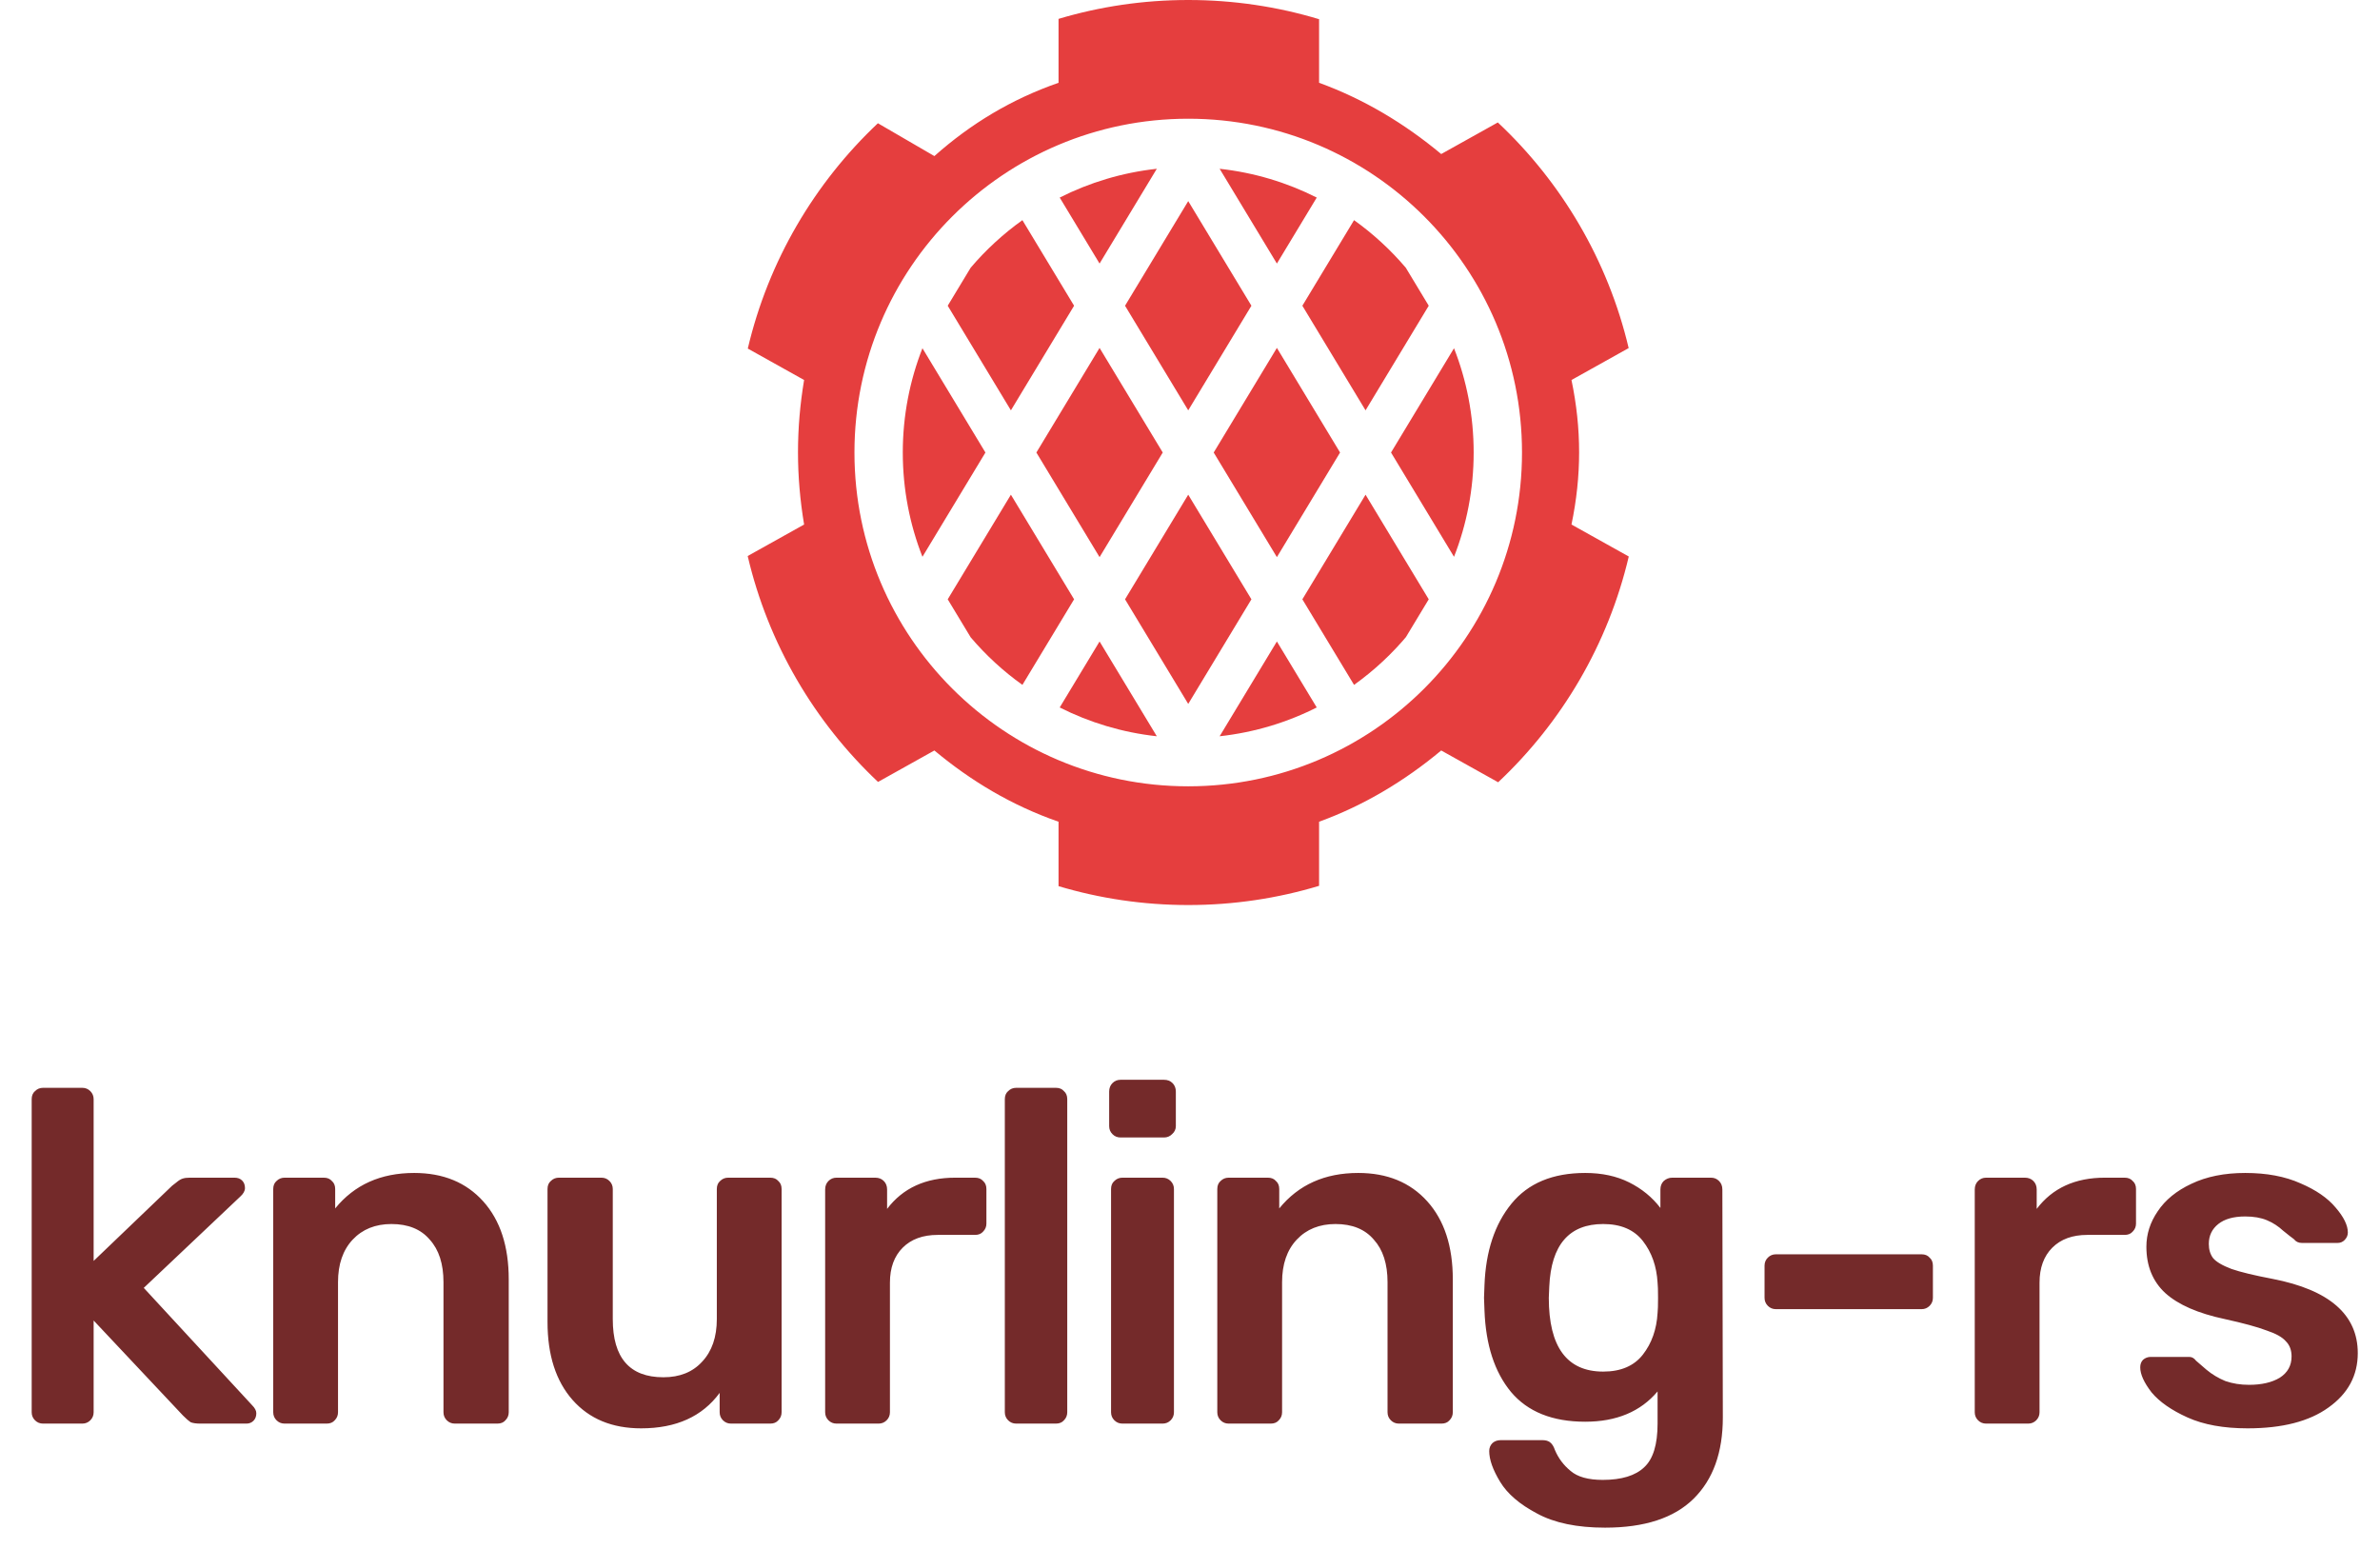 <svg width="358" height="233" viewBox="0 0 358 233" fill="none" xmlns="http://www.w3.org/2000/svg">
<path d="M6.473 214.126C5.999 214.126 5.596 213.96 5.264 213.629C4.932 213.297 4.766 212.893 4.766 212.419V165.328C4.766 164.806 4.932 164.403 5.264 164.118C5.596 163.786 5.999 163.62 6.473 163.62H12.377C12.852 163.62 13.255 163.786 13.587 164.118C13.919 164.45 14.085 164.853 14.085 165.328V189.656L25.893 178.345C26.035 178.251 26.249 178.085 26.534 177.847C26.865 177.563 27.174 177.373 27.458 177.278C27.743 177.184 28.098 177.136 28.525 177.136H35.283C35.757 177.136 36.137 177.278 36.421 177.563C36.706 177.847 36.848 178.227 36.848 178.701C36.848 179.128 36.611 179.555 36.137 179.982L21.625 193.711L37.915 211.352C38.342 211.779 38.555 212.182 38.555 212.561C38.555 213.036 38.413 213.415 38.129 213.7C37.844 213.984 37.488 214.126 37.062 214.126H30.161C29.497 214.126 29 214.055 28.668 213.913C28.383 213.723 28.004 213.391 27.529 212.917L14.085 198.619V212.419C14.085 212.893 13.919 213.297 13.587 213.629C13.255 213.96 12.852 214.126 12.377 214.126H6.473ZM42.806 214.126C42.332 214.126 41.929 213.96 41.597 213.629C41.265 213.297 41.099 212.893 41.099 212.419V178.843C41.099 178.322 41.265 177.919 41.597 177.634C41.929 177.302 42.332 177.136 42.806 177.136H48.711C49.232 177.136 49.635 177.302 49.92 177.634C50.252 177.919 50.418 178.322 50.418 178.843V181.76C53.31 178.203 57.27 176.425 62.297 176.425C66.66 176.425 70.122 177.847 72.683 180.693C75.244 183.538 76.524 187.451 76.524 192.43V212.419C76.524 212.893 76.358 213.297 76.026 213.629C75.742 213.96 75.339 214.126 74.817 214.126H68.415C67.941 214.126 67.538 213.96 67.206 213.629C66.874 213.297 66.708 212.893 66.708 212.419V192.857C66.708 190.106 66.02 187.972 64.645 186.455C63.317 184.89 61.396 184.107 58.883 184.107C56.464 184.107 54.52 184.89 53.05 186.455C51.58 188.02 50.844 190.154 50.844 192.857V212.419C50.844 212.893 50.678 213.297 50.347 213.629C50.062 213.96 49.659 214.126 49.137 214.126H42.806ZM96.442 214.838C92.079 214.838 88.641 213.415 86.128 210.57C83.614 207.724 82.358 203.812 82.358 198.832V178.843C82.358 178.322 82.523 177.919 82.855 177.634C83.187 177.302 83.591 177.136 84.065 177.136H90.467C90.941 177.136 91.344 177.302 91.676 177.634C92.008 177.966 92.174 178.369 92.174 178.843V198.406C92.174 204.239 94.711 207.155 99.786 207.155C102.252 207.155 104.196 206.373 105.619 204.808C107.089 203.243 107.824 201.109 107.824 198.406V178.843C107.824 178.322 107.99 177.919 108.322 177.634C108.654 177.302 109.057 177.136 109.531 177.136H115.862C116.384 177.136 116.787 177.302 117.071 177.634C117.403 177.919 117.569 178.322 117.569 178.843V212.419C117.569 212.893 117.403 213.297 117.071 213.629C116.787 213.96 116.384 214.126 115.862 214.126H109.958C109.484 214.126 109.081 213.96 108.749 213.629C108.417 213.297 108.251 212.893 108.251 212.419V209.503C105.642 213.059 101.706 214.838 96.442 214.838ZM125.826 214.126C125.352 214.126 124.949 213.96 124.617 213.629C124.285 213.297 124.119 212.893 124.119 212.419V178.914C124.119 178.393 124.285 177.966 124.617 177.634C124.949 177.302 125.352 177.136 125.826 177.136H131.659C132.181 177.136 132.608 177.302 132.94 177.634C133.272 177.966 133.438 178.393 133.438 178.914V181.831C135.809 178.701 139.223 177.136 143.681 177.136H146.669C147.19 177.136 147.594 177.302 147.878 177.634C148.21 177.919 148.376 178.322 148.376 178.843V184.036C148.376 184.51 148.21 184.914 147.878 185.246C147.594 185.577 147.19 185.743 146.669 185.743H141.049C138.82 185.743 137.066 186.384 135.785 187.664C134.505 188.945 133.864 190.699 133.864 192.928V212.419C133.864 212.893 133.698 213.297 133.366 213.629C133.035 213.96 132.631 214.126 132.157 214.126H125.826ZM152.854 214.126C152.379 214.126 151.976 213.96 151.644 213.629C151.312 213.297 151.146 212.893 151.146 212.419V165.328C151.146 164.806 151.312 164.403 151.644 164.118C151.976 163.786 152.379 163.62 152.854 163.62H158.829C159.351 163.62 159.754 163.786 160.038 164.118C160.37 164.403 160.536 164.806 160.536 165.328V212.419C160.536 212.893 160.37 213.297 160.038 213.629C159.754 213.96 159.351 214.126 158.829 214.126H152.854ZM168.548 171.09C168.074 171.09 167.671 170.924 167.339 170.592C167.007 170.26 166.841 169.857 166.841 169.382V164.189C166.841 163.668 167.007 163.241 167.339 162.909C167.671 162.577 168.074 162.411 168.548 162.411H175.092C175.614 162.411 176.041 162.577 176.373 162.909C176.705 163.241 176.871 163.668 176.871 164.189V169.382C176.871 169.857 176.681 170.26 176.302 170.592C175.97 170.924 175.567 171.09 175.092 171.09H168.548ZM168.832 214.126C168.358 214.126 167.955 213.96 167.623 213.629C167.291 213.297 167.125 212.893 167.125 212.419V178.843C167.125 178.322 167.291 177.919 167.623 177.634C167.955 177.302 168.358 177.136 168.832 177.136H174.879C175.353 177.136 175.756 177.302 176.088 177.634C176.42 177.966 176.586 178.369 176.586 178.843V212.419C176.586 212.893 176.42 213.297 176.088 213.629C175.756 213.96 175.353 214.126 174.879 214.126H168.832ZM184.813 214.126C184.339 214.126 183.936 213.96 183.604 213.629C183.272 213.297 183.106 212.893 183.106 212.419V178.843C183.106 178.322 183.272 177.919 183.604 177.634C183.936 177.302 184.339 177.136 184.813 177.136H190.717C191.239 177.136 191.642 177.302 191.926 177.634C192.258 177.919 192.424 178.322 192.424 178.843V181.76C195.317 178.203 199.277 176.425 204.304 176.425C208.667 176.425 212.129 177.847 214.69 180.693C217.251 183.538 218.531 187.451 218.531 192.43V212.419C218.531 212.893 218.365 213.297 218.033 213.629C217.749 213.96 217.345 214.126 216.824 214.126H210.422C209.947 214.126 209.544 213.96 209.212 213.629C208.88 213.297 208.714 212.893 208.714 212.419V192.857C208.714 190.106 208.027 187.972 206.651 186.455C205.324 184.89 203.403 184.107 200.889 184.107C198.471 184.107 196.526 184.89 195.056 186.455C193.586 188.02 192.851 190.154 192.851 192.857V212.419C192.851 212.893 192.685 213.297 192.353 213.629C192.069 213.96 191.666 214.126 191.144 214.126H184.813ZM241.437 229.776C237.216 229.776 233.801 229.065 231.193 227.642C228.585 226.267 226.735 224.678 225.645 222.876C224.554 221.074 224.008 219.533 224.008 218.252C224.008 217.778 224.174 217.375 224.506 217.043C224.838 216.758 225.241 216.616 225.716 216.616H232.047C232.474 216.616 232.829 216.711 233.114 216.901C233.446 217.138 233.707 217.541 233.896 218.11C234.418 219.343 235.2 220.386 236.244 221.24C237.287 222.141 238.899 222.592 241.081 222.592C243.926 222.592 246.013 221.951 247.341 220.671C248.669 219.438 249.333 217.256 249.333 214.126V209.289C246.772 212.324 243.144 213.842 238.449 213.842C233.517 213.842 229.794 212.348 227.281 209.36C224.815 206.373 223.487 202.294 223.297 197.125L223.226 195.204L223.297 193.284C223.487 188.21 224.838 184.131 227.352 181.049C229.865 177.966 233.564 176.425 238.449 176.425C240.962 176.425 243.168 176.899 245.064 177.847C246.961 178.796 248.526 180.076 249.759 181.689V178.914C249.759 178.393 249.925 177.966 250.257 177.634C250.637 177.302 251.064 177.136 251.538 177.136H257.371C257.845 177.136 258.248 177.302 258.58 177.634C258.912 177.966 259.078 178.393 259.078 178.914L259.149 213.202C259.149 218.466 257.679 222.544 254.739 225.437C251.799 228.33 247.365 229.776 241.437 229.776ZM241.152 206.302C243.808 206.302 245.8 205.448 247.127 203.741C248.455 202.033 249.19 199.947 249.333 197.481C249.38 197.101 249.404 196.343 249.404 195.204C249.404 194.066 249.38 193.308 249.333 192.928C249.19 190.462 248.455 188.375 247.127 186.668C245.8 184.961 243.808 184.107 241.152 184.107C236.03 184.107 233.327 187.237 233.043 193.497L232.971 195.204C232.971 202.603 235.698 206.302 241.152 206.302ZM267.131 196.912C266.657 196.912 266.254 196.746 265.922 196.414C265.59 196.082 265.424 195.679 265.424 195.204V190.367C265.424 189.893 265.59 189.49 265.922 189.158C266.254 188.826 266.657 188.66 267.131 188.66H289.041C289.563 188.66 289.966 188.826 290.25 189.158C290.582 189.443 290.748 189.846 290.748 190.367V195.204C290.748 195.679 290.582 196.082 290.25 196.414C289.918 196.746 289.515 196.912 289.041 196.912H267.131ZM298.749 214.126C298.275 214.126 297.871 213.96 297.54 213.629C297.208 213.297 297.042 212.893 297.042 212.419V178.914C297.042 178.393 297.208 177.966 297.54 177.634C297.871 177.302 298.275 177.136 298.749 177.136H304.582C305.104 177.136 305.53 177.302 305.862 177.634C306.194 177.966 306.36 178.393 306.36 178.914V181.831C308.731 178.701 312.146 177.136 316.604 177.136H319.591C320.113 177.136 320.516 177.302 320.801 177.634C321.133 177.919 321.299 178.322 321.299 178.843V184.036C321.299 184.51 321.133 184.914 320.801 185.246C320.516 185.577 320.113 185.743 319.591 185.743H313.972C311.743 185.743 309.988 186.384 308.708 187.664C307.427 188.945 306.787 190.699 306.787 192.928V212.419C306.787 212.893 306.621 213.297 306.289 213.629C305.957 213.96 305.554 214.126 305.08 214.126H298.749ZM338.083 214.838C334.479 214.838 331.467 214.292 329.049 213.202C326.63 212.111 324.828 210.854 323.642 209.432C322.504 207.961 321.935 206.705 321.935 205.661C321.935 205.187 322.077 204.808 322.362 204.523C322.694 204.239 323.073 204.096 323.5 204.096H329.333C329.713 204.096 330.044 204.286 330.329 204.665C330.566 204.855 331.088 205.306 331.894 206.017C332.748 206.728 333.696 207.297 334.739 207.724C335.83 208.104 337.016 208.293 338.296 208.293C340.193 208.293 341.734 207.938 342.92 207.226C344.106 206.468 344.698 205.401 344.698 204.025C344.698 203.077 344.414 202.318 343.845 201.749C343.323 201.132 342.351 200.587 340.928 200.113C339.553 199.591 337.466 199.022 334.668 198.406C330.637 197.552 327.65 196.248 325.705 194.493C323.808 192.738 322.86 190.415 322.86 187.522C322.86 185.625 323.429 183.847 324.567 182.187C325.705 180.479 327.389 179.104 329.618 178.061C331.894 176.97 334.597 176.425 337.727 176.425C340.952 176.425 343.726 176.946 346.05 177.99C348.374 178.986 350.128 180.195 351.314 181.618C352.547 183.04 353.163 184.297 353.163 185.388C353.163 185.815 352.997 186.194 352.665 186.526C352.381 186.811 352.025 186.953 351.598 186.953H346.263C345.742 186.953 345.339 186.763 345.054 186.384C344.722 186.147 344.177 185.72 343.418 185.103C342.707 184.439 341.9 183.918 340.999 183.538C340.098 183.159 339.008 182.969 337.727 182.969C335.972 182.969 334.621 183.349 333.672 184.107C332.724 184.866 332.25 185.862 332.25 187.095C332.25 187.949 332.463 188.66 332.89 189.229C333.364 189.798 334.289 190.344 335.664 190.865C337.039 191.339 339.102 191.837 341.853 192.359C350.389 194.019 354.657 197.742 354.657 203.527C354.657 206.894 353.187 209.621 350.247 211.708C347.354 213.795 343.299 214.838 338.083 214.838Z" fill="#742A2A"/>
<path d="M165.397 96.486L174.008 110.741C168.803 110.171 163.878 108.671 159.402 106.411L165.397 96.486Z" fill="#E53E3E"/>
<path d="M198.28 106.301C198.208 106.338 198.137 106.374 198.065 106.411L192.07 96.486L183.459 110.741C188.747 110.162 193.747 108.623 198.28 106.301Z" fill="#E53E3E"/>
<path d="M211.864 95.374C211.73 95.537 211.594 95.699 211.457 95.86L214.911 90.142L205.407 74.407L195.902 90.142L203.677 103.014C206.728 100.832 209.481 98.262 211.864 95.374Z" fill="#E53E3E"/>
<path d="M188.238 90.142L178.733 74.407L169.229 90.142L178.733 105.877L188.238 90.142Z" fill="#E53E3E"/>
<path d="M153.79 103.014L161.565 90.142L152.06 74.407L142.556 90.142L146.01 95.86C148.298 98.551 150.911 100.956 153.79 103.014Z" fill="#E53E3E"/>
<path d="M159.402 29.716L165.397 39.641L174.008 25.386C168.803 25.955 163.878 27.456 159.402 29.716Z" fill="#E53E3E"/>
<path d="M183.459 25.386L192.07 39.641L198.065 29.716C193.589 27.456 188.664 25.955 183.459 25.386Z" fill="#E53E3E"/>
<path d="M203.677 33.113L195.902 45.985L205.407 61.72L214.911 45.985L211.457 40.266C209.169 37.576 206.556 35.171 203.677 33.113Z" fill="#E53E3E"/>
<path d="M169.229 45.985L178.733 30.25L188.238 45.985L178.733 61.72L169.229 45.985Z" fill="#E53E3E"/>
<path d="M146.01 40.266L142.556 45.985L152.06 61.72L161.565 45.985L153.79 33.113C150.911 35.171 148.298 37.576 146.01 40.266Z" fill="#E53E3E"/>
<path d="M138.754 83.749L148.228 68.064L138.754 52.378C136.846 57.237 135.798 62.528 135.798 68.064C135.798 73.599 136.846 78.89 138.754 83.749Z" fill="#E53E3E"/>
<path d="M218.713 83.749C220.621 78.89 221.669 73.599 221.669 68.064C221.669 62.506 220.613 57.195 218.69 52.32C218.698 52.34 218.706 52.359 218.713 52.378L209.238 68.064L218.713 83.749Z" fill="#E53E3E"/>
<path d="M182.565 68.064L192.07 52.329L201.574 68.064L192.07 83.799L182.565 68.064Z" fill="#E53E3E"/>
<path d="M174.901 68.064L165.397 52.329L155.892 68.064L165.397 83.799L174.901 68.064Z" fill="#E53E3E"/>
<path fill-rule="evenodd" clip-rule="evenodd" d="M225.354 117.662C234.925 108.664 241.89 96.927 245 83.704L236.383 78.894C237.914 71.546 237.914 64.504 236.383 57.156L244.984 52.355C241.861 39.136 234.883 27.406 225.303 18.417L216.788 23.169C211.276 18.577 205.153 14.903 198.417 12.453V2.887C192.188 1.009 185.583 0 178.742 0C171.959 0 165.408 0.992 159.226 2.839V12.453C152.184 14.903 146.06 18.577 140.549 23.476L132.054 18.537C122.522 27.526 115.584 39.238 112.483 52.428L120.953 57.156C119.728 64.504 119.728 71.546 120.953 78.894L112.467 83.631C115.562 96.859 122.516 108.602 132.075 117.61L140.549 112.88C146.06 117.473 152.184 121.147 159.226 123.597V133.287C165.408 135.134 171.959 136.127 178.742 136.127C185.583 136.127 192.188 135.117 198.417 133.24V123.597C205.153 121.147 211.276 117.473 216.788 112.88L225.354 117.662ZM178.734 118.27C206.462 118.27 228.94 95.791 228.94 68.063C228.94 40.335 206.462 17.857 178.734 17.857C151.005 17.857 128.527 40.335 128.527 68.063C128.527 95.791 151.005 118.27 178.734 118.27Z" fill="#E53E3E"/>
</svg>
